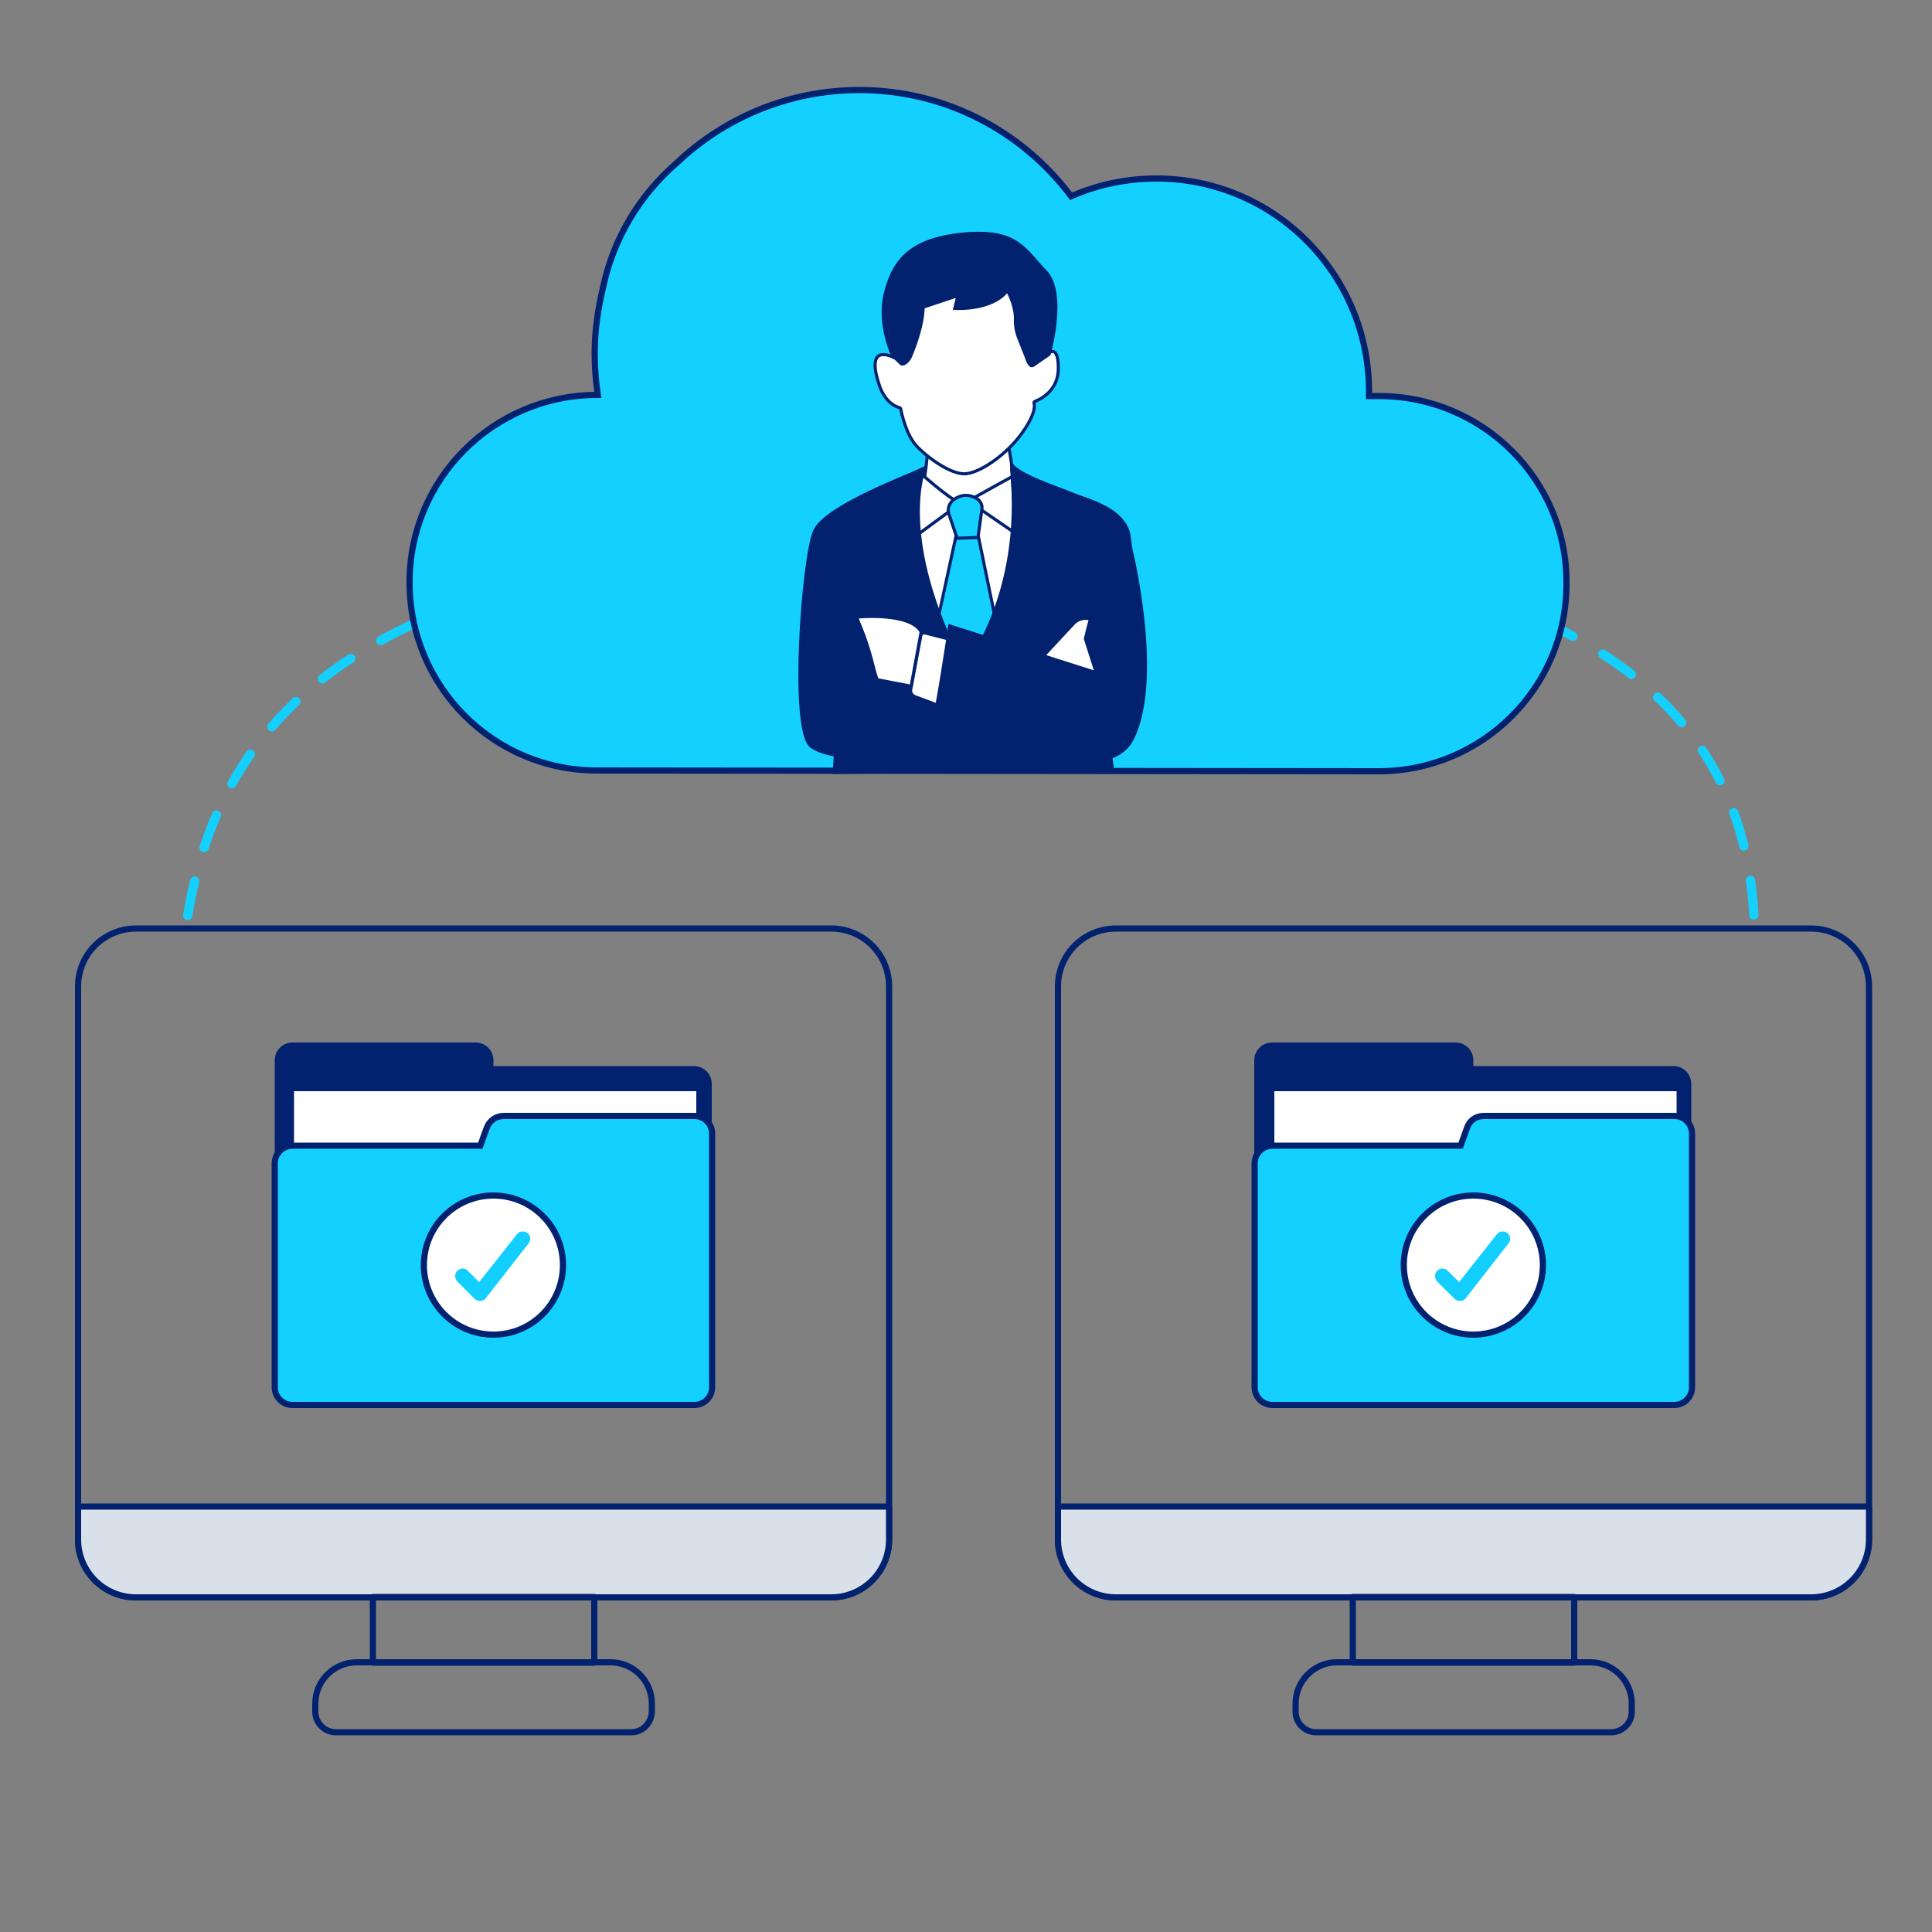 <?xml version="1.0" encoding="utf-8"?>
<!-- Generator: Adobe Illustrator 27.3.1, SVG Export Plug-In . SVG Version: 6.00 Build 0)  -->
<svg version="1.1" id="Layer_1" xmlns="http://www.w3.org/2000/svg" xmlns:xlink="http://www.w3.org/1999/xlink" x="0px" y="0px"
	 viewBox="0 0 500 500" style="enable-background:new 0 0 500 500;" xml:space="preserve">
<rect x="0" y="0" width="500" height="500" fill="#808080" stroke="none"/>
<style type="text/css">
	.st0{fill:none;stroke:#02216E;stroke-width:1.599;stroke-linecap:round;stroke-linejoin:round;stroke-miterlimit:10;}
	.st1{fill:#D8E0EA;stroke:#02216E;stroke-width:1.599;stroke-linecap:round;stroke-linejoin:round;stroke-miterlimit:10;}
	.st2{fill:#02216E;}
	.st3{fill:#FFFFFF;}
	.st4{fill:#13D0FF;stroke:#02216E;stroke-width:1.599;stroke-miterlimit:10;}
	.st5{fill:#FFFFFF;stroke:#02216E;stroke-width:1.599;stroke-miterlimit:10;}
	.st6{fill:#13CFFF;}
	.st7{fill:none;stroke:#13D0FF;stroke-width:2.399;stroke-linecap:round;stroke-linejoin:round;stroke-dasharray:9.03,9.03;}
	.st8{fill:#02216E;stroke:#02216E;stroke-width:0.804;stroke-miterlimit:10;}
	.st9{fill:#FFFFFF;stroke:#02216E;stroke-width:0.804;stroke-miterlimit:10;}
	.st10{fill:#13D0FF;stroke:#02216E;stroke-width:0.804;stroke-miterlimit:10;}
	.st11{fill:none;stroke:#1D1D1B;stroke-width:0.402;stroke-miterlimit:10;}
	.st12{fill:#02216E;stroke:#02216E;stroke-width:0.804;stroke-linecap:round;stroke-miterlimit:10;}
</style>
<g id="Background">
</g>
<path class="st0" d="M215.1,413.4H35.2c-8.3,0-15-6.7-15-15V255.3c0-8.3,6.7-15,15-15h179.9c8.3,0,15,6.7,15,15v143.1
	C230.1,406.7,223.4,413.4,215.1,413.4z"/>
<path class="st1" d="M20.2,389.9v8.5c0,8.3,6.7,15,15,15h179.9c8.3,0,15-6.7,15-15v-8.5H20.2z"/>
<rect x="96.5" y="413.3" class="st0" width="57.3" height="17"/>
<path class="st0" d="M163.4,448.3H86.9c-2.9,0-5.3-2.4-5.3-5.3v-2.1c0-5.9,4.8-10.7,10.7-10.7H158c5.9,0,10.7,4.8,10.7,10.7v2.1
	C168.6,445.9,166.3,448.3,163.4,448.3z"/>
<g>
	<path id="XMLID_00000142177523795329727980000001327293357967229596_" class="st2" d="M127.7,275.9v-1.5c0-2.5-2-4.6-4.6-4.6H75.7
		c-2.5,0-4.6,2-4.6,4.6v82.1h113.1v-76c0-2.5-2-4.6-4.6-4.6H127.7z"/>
	
		<rect id="XMLID_00000159470741894830928430000017301709107933565601_" x="76.1" y="282.4" class="st3" width="104.1" height="74.8"/>
	<path id="XMLID_00000062907384484910905090000011215228784632139960_" class="st4" d="M126,291.8l-1.7,4.7H75.7
		c-2.5,0-4.6,2-4.6,4.6V359c0,2.5,2,4.6,4.6,4.6h104c2.5,0,4.6-2,4.6-4.6v-65.6c0-2.5-2-4.6-4.6-4.6h-49.3
		C128.4,288.8,126.7,290,126,291.8z"/>
</g>
<g>
	<circle class="st5" cx="127.7" cy="327.4" r="18"/>
	<path class="st6" d="M124.2,336.7c-0.5,0-1-0.2-1.4-0.6l-4.5-4.5c-0.4-0.4-0.5-0.9-0.5-1.4s0.2-1,0.6-1.4c0.4-0.3,0.8-0.5,1.3-0.5
		s1,0.2,1.3,0.5l3,3l9.8-12.4c0.4-0.5,0.9-0.7,1.5-0.7c0.4,0,0.9,0.1,1.2,0.4c0.4,0.3,0.7,0.8,0.7,1.3c0.1,0.5-0.1,1-0.4,1.4
		L125.7,336C125.4,336.4,124.9,336.7,124.2,336.7L124.2,336.7z"/>
</g>
<g>
	<g>
		<g>
			<path class="st7" d="M453.9,236.8c-3.9-73.2-79.2-99.2-203-98.1c-126.1,1.2-192.6,26.9-202.8,101.5"/>
		</g>
	</g>
	<path class="st4" d="M356.9,102.5c-0.9,0-1.7,0-2.6,0c0-0.4,0-0.8,0-1.2c0-30.4-24.6-55.1-55-55.1c-7.8,0-15.3,1.6-22.1,4.6
		c-12.5-16.7-32.4-27.5-54.8-27.5c-18.3,0-35,7.2-47.3,18.9c-9.6,8.3-16.5,19.7-19.1,32.5c-1.3,5.4-2.1,11-2.1,16.9
		c0,3.6,0.3,7.1,0.8,10.6l-0.1,0c-26.9,0-48.7,21.8-48.6,48.6c0,26.9,21.8,48.7,48.6,48.6l202.2,0.2c26.9,0,48.7-21.8,48.6-48.6
		C405.6,124.3,383.8,102.5,356.9,102.5z"/>
	<g>
		<polygon class="st8" points="287.9,199.3 280.9,141.4 219.7,141.2 215.9,199.9 		"/>
		<path class="st3" d="M236.3,124.2l8.7-7.5l12.4,1.3l10.2,6c0,0,3.5,64-5.3,63.2c-8.8-0.8-31.9,5.7-31.6,3.4
			S236.3,124.2,236.3,124.2z"/>
		<path class="st9" d="M262.9,138.1l-23.3-16c-0.6-0.4-1.4,0-1.5,0.7l-1.2,16l24.9-18.3L262.9,138.1z"/>
		<polygon class="st10" points="248.4,134.2 243.6,156.3 241.7,164.7 249.8,180.5 257.5,159.7 251.8,132 		"/>
		<path class="st9" d="M262.2,123.2c0,0-11.3,6.2-12.7,7.1c-1.4,0.9-10.2-6.9-10.2-6.9l0.4-2.9l0-0.1l0.5-4.4l0.4-3.1l19.4-4.2
			l0.5,3.5l1.3,7.8l0,0.3L262.2,123.2z"/>
		<path class="st11" d="M217.5,146c0,0,7.4,23.5,7.4,32l18.1,5.2"/>
		<path class="st8" d="M285,130.8c-2.4-1.2-5.1-2-7.4-2.9c-3.2-1.4-14.5-5-15.9-7.9c0.3,0.6,0.1,1.4,0.1,1.4
			c3.3,33.1-12.3,51.7-12.3,51.7c-17.9-34.1-10.2-52-10.2-52l-3.1,1.4c-9.2,3.8-23.2,9.9-25.4,15c-3,7-6.3,51.4-0.9,55.6
			c5.4,4.2,25.7,4.3,37.6-1.3c0,0,45.1-26.9,45.4-43.2c0.1-2.1-0.4-9.6-1-11.2C290.7,134.2,288,132.2,285,130.8z"/>
		<path class="st10" d="M246.7,129.4c1.4-1.1,3.6-1.9,6.2-0.3c0.9,0.6,1.4,1.7,1.2,2.8l-1,7.2l-5.4,0.2l-2.1-6.2
			C245.1,131.8,245.6,130.3,246.7,129.4z"/>
		<path class="st9" d="M248,166l-8.6-2.2c-0.5-0.1-1,0.2-1.1,0.7l-2.6,13.9c-0.2,0.8,0.3,1.6,1.1,1.9l8,3L248,166z"/>
		<path class="st9" d="M221.7,159.7c0,0,13.7-1.4,16.7,3.8l-2.6,14.1l-8.8-1.7L221.7,159.7z"/>
		<path class="st9" d="M232,92.3c0,0.3-0.3,0.4-0.5,0.3c-1.8-0.9-7.4-3.1-3.9,7.2c0,0,1.4,4.7,5.2,5.7c0.1,0,0.2,0.1,0.3,0.3
			c0.2,1.1,1.4,6.6,4,9.5c2.2,2.5,8.9,7.7,12.9,7.3s11-5.3,14.9-11.1c3.1-4.5,2.9-6.5,2.7-7.2c0-0.2,0-0.3,0.2-0.4
			c1.3-0.5,6.2-2.7,6.1-8.8c-0.1-5.6-2-4.5-3.9-2.6c-0.3,0.3-0.7,0-0.6-0.4c1.5-3.6,4-11.9-2.2-15c-7.7-3.7-25.7-5.4-27.3-5.4
			c-0.1,0-0.2,0-0.2,0.1L232,77c-0.1,0.1-0.2,0.2-0.2,0.3L232,92.3z"/>
		<path class="st8" d="M235.7,92.1c1.2-2.8,3.2-8.5,3.2-12.6l9-3l-0.8,3.3c0,0,9.5,0.7,13.6-4.6c0,0,2.1,3.5,2.1,7.3
			c-0.1,1.9,0.3,3.8,1.1,5.6l1.7,4.3c0.3,0.9,0.9,2.6,1.7,2.2l4.2-2.9c0,0,4.5-15.7-0.9-21.4c-5.5-5.6-7.2-11.1-21.5-9.7
			c-14.3,1.4-18,7.6-20,15.4c-1.9,7.9,1.9,16,1.9,16l2.3,2.2C234.2,94.4,235.4,93,235.7,92.1z"/>
		<path class="st12" d="M209.4,143.8c0,0,12.9,8.1,17.5,33"/>
		<path class="st9" d="M292.5,170.9c0,0-4.5-7.6-9.4-10.3c-1.8-1-4-0.7-5.4,0.9l-8.1,8.7l6.7,6L292.5,170.9z"/>
		<path class="st8" d="M245.8,162c0,0-3.3,22.1-4.2,24.3c0,0,43.8,20.7,51.5,4.8c7.8-15.9-0.5-49.3-0.5-49.3s-6.6,1.5-11.7,23.5
			l2.8,8.8L245.8,162z"/>
	</g>
</g>
<g id="Designed_by_freepik">
</g>
<path class="st0" d="M468.7,413.4H288.8c-8.3,0-15-6.7-15-15V255.3c0-8.3,6.7-15,15-15h179.9c8.3,0,15,6.7,15,15v143.1
	C483.7,406.7,477,413.4,468.7,413.4z"/>
<path class="st1" d="M273.8,389.9v8.5c0,8.3,6.7,15,15,15h179.9c8.3,0,15-6.7,15-15v-8.5H273.8z"/>
<rect x="350.1" y="413.3" class="st0" width="57.3" height="17"/>
<path class="st0" d="M417,448.3h-76.4c-2.9,0-5.3-2.4-5.3-5.3v-2.1c0-5.9,4.8-10.7,10.7-10.7h65.6c5.9,0,10.7,4.8,10.7,10.7v2.1
	C422.3,445.9,419.9,448.3,417,448.3z"/>
<g>
	<path id="XMLID_00000130607340061001777490000016723326979844538521_" class="st2" d="M381.3,275.9v-1.5c0-2.5-2-4.6-4.6-4.6h-47.5
		c-2.5,0-4.6,2-4.6,4.6v82.1h113.1v-76c0-2.5-2-4.6-4.6-4.6H381.3z"/>
	
		<rect id="XMLID_00000159462386151360917830000003325859872911967364_" x="329.8" y="282.4" class="st3" width="104.1" height="74.8"/>
	<path id="XMLID_00000070834293363858228060000011420773497578296756_" class="st4" d="M379.7,291.8l-1.7,4.7h-48.7
		c-2.5,0-4.6,2-4.6,4.6V359c0,2.5,2,4.6,4.6,4.6h104c2.5,0,4.6-2,4.6-4.6v-65.6c0-2.5-2-4.6-4.6-4.6H384
		C382,288.8,380.3,290,379.7,291.8z"/>
</g>
<g>
	<circle class="st5" cx="381.3" cy="327.4" r="18"/>
	<path class="st6" d="M377.8,336.7c-0.5,0-1-0.2-1.4-0.6l-4.5-4.5c-0.4-0.4-0.5-0.9-0.5-1.4s0.2-1,0.6-1.4c0.4-0.3,0.8-0.5,1.3-0.5
		s1,0.2,1.3,0.5l3,3l9.8-12.4c0.4-0.5,0.9-0.7,1.5-0.7c0.4,0,0.9,0.1,1.2,0.4c0.4,0.3,0.7,0.8,0.7,1.3c0.1,0.5-0.1,1-0.4,1.4
		L379.3,336c-0.3,0.4-0.8,0.7-1.4,0.7H377.8z"/>
</g>
</svg>

